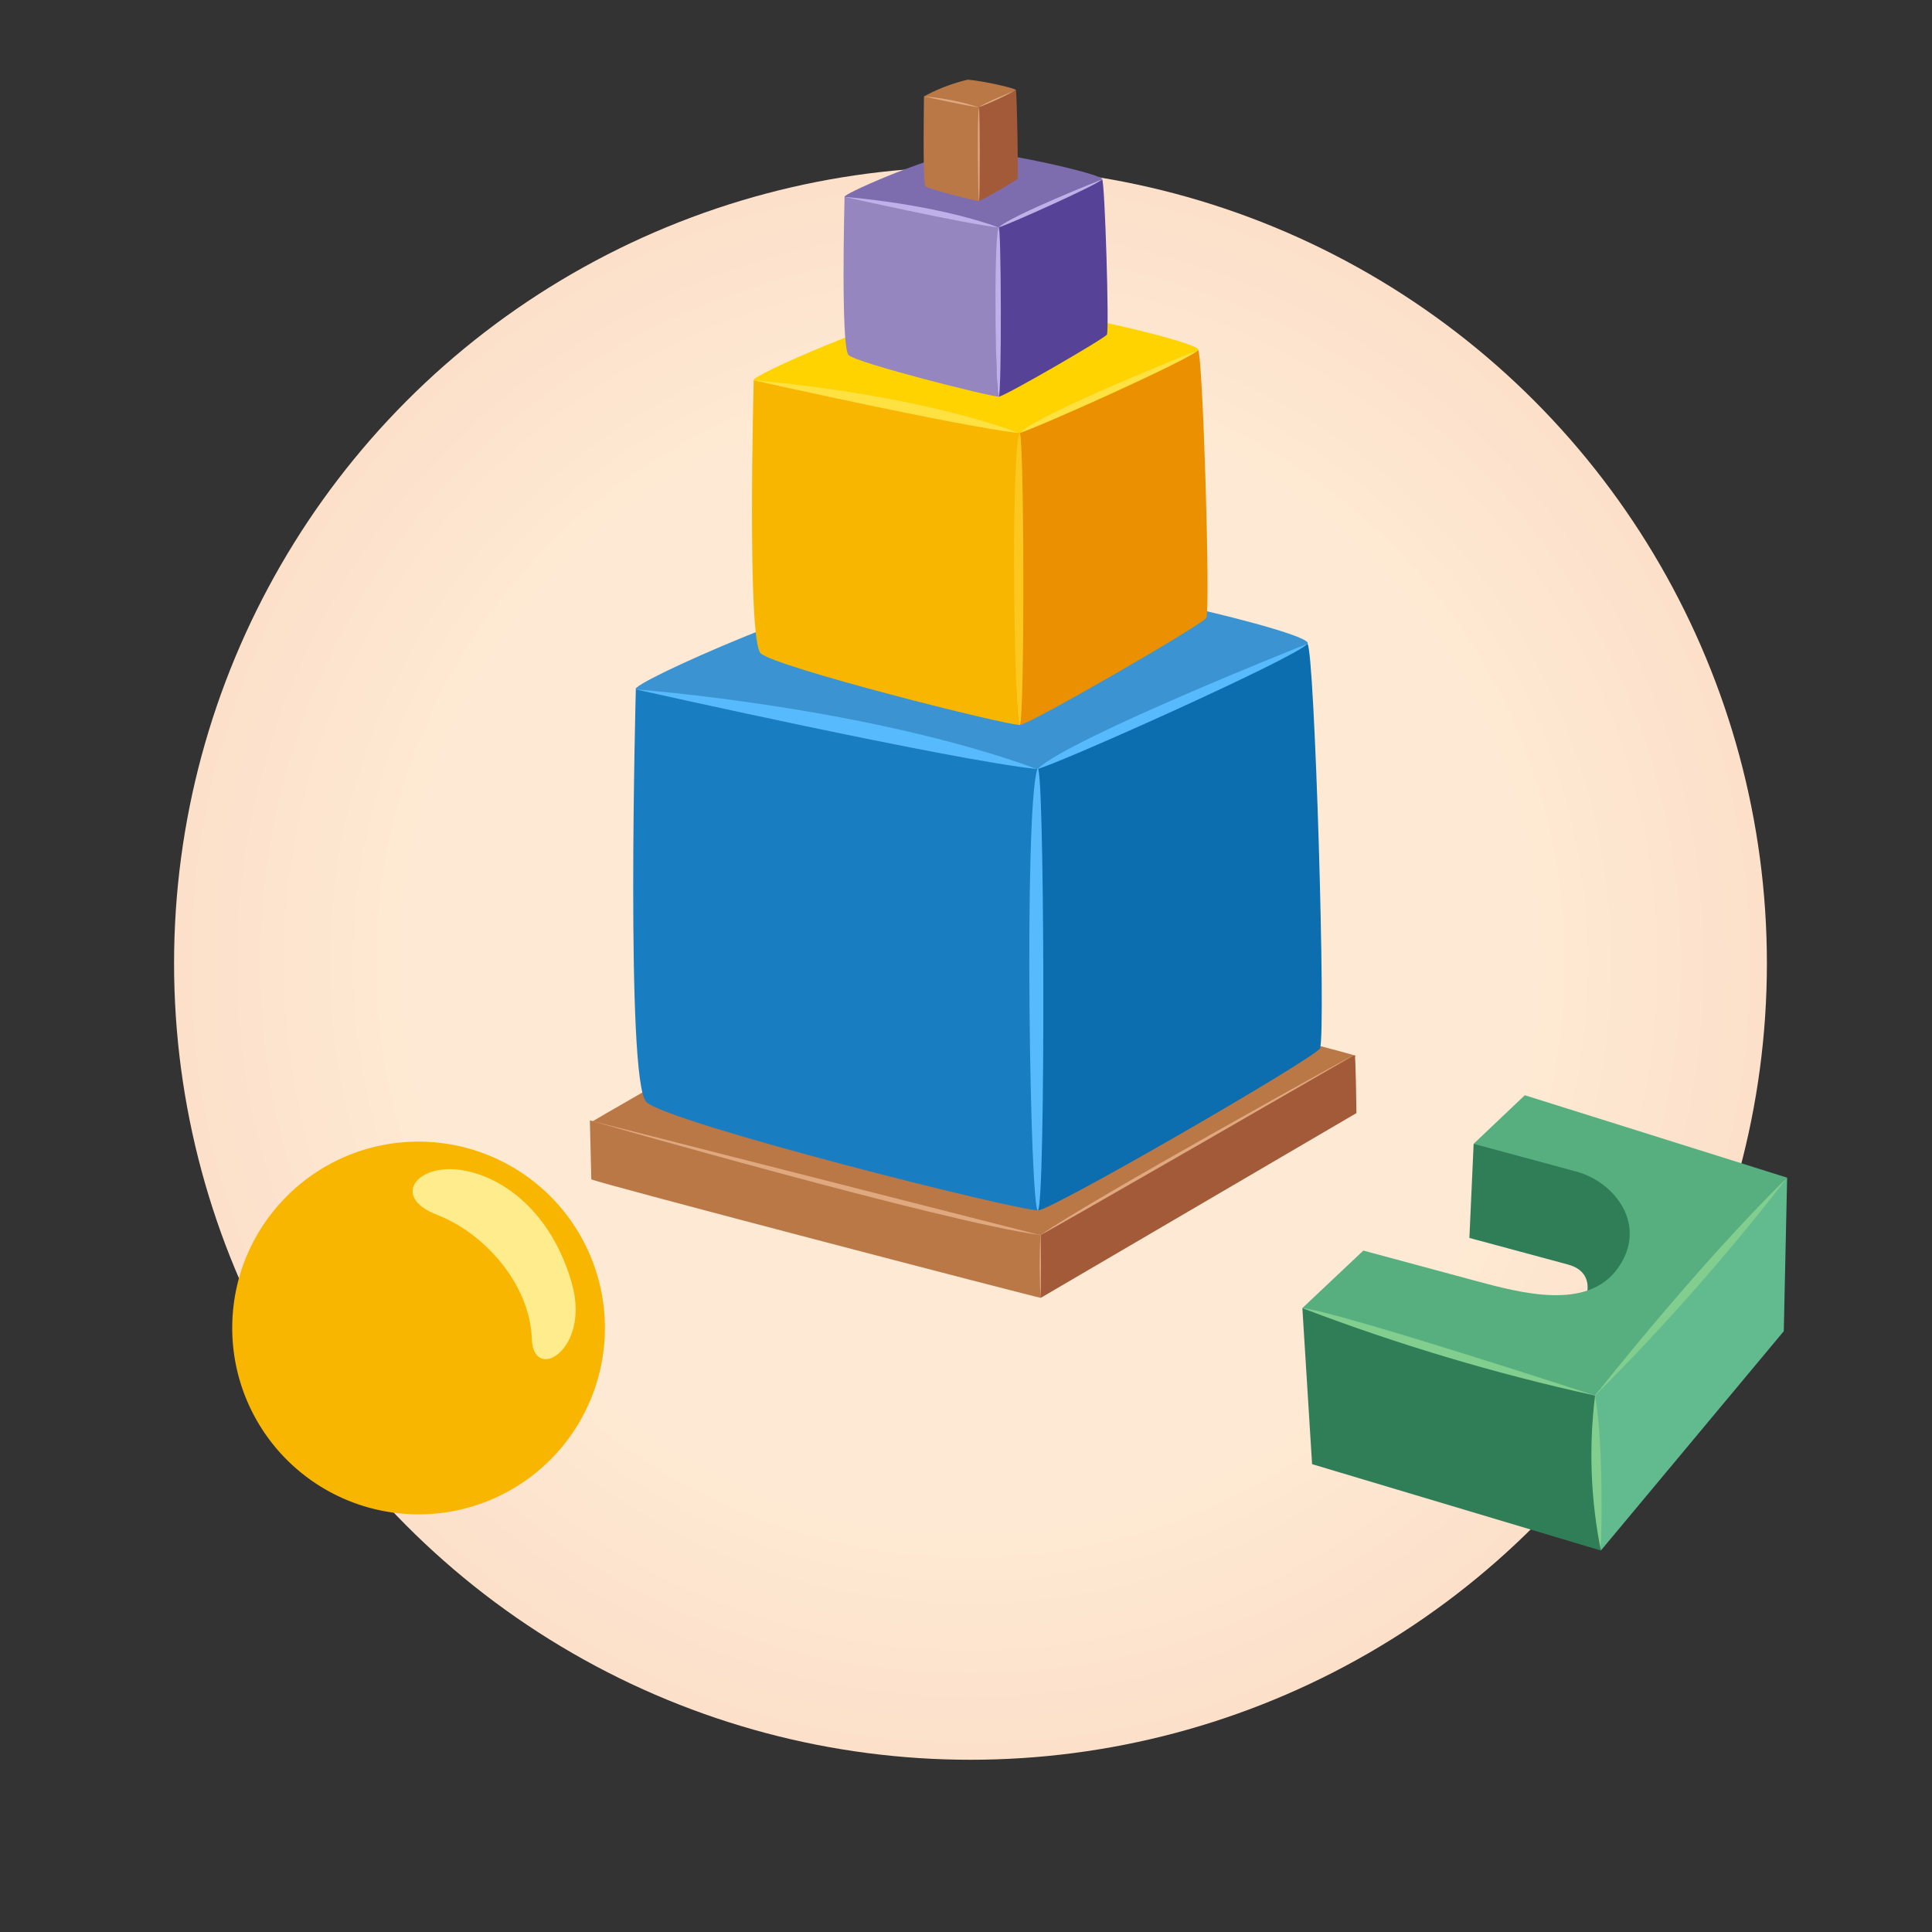 <svg xmlns="http://www.w3.org/2000/svg" width="320" height="320" xmlns:v="https://vecta.io/nano"><rect width="100%" height="100%" fill="#333333" stroke="none"/><defs><radialGradient id="A" cx=".5" cy=".5" r=".5"><stop offset="0" stop-color="#fee9d4"/><stop offset=".707" stop-color="#feead4"/><stop offset="1" stop-color="#fce0ca"/></radialGradient></defs><circle cx="160.742" cy="159.56" r="131.912" fill="url(#A)"/><g transform="matrix(.999 -.052 .052 .999 213.976 183.413)"><path d="M29.739 7.599l-1.511 15.52 16.076 5.247c5.79 1.889 2.191 8.544-1.28 9.9 14.66.873 17.111-18.608 14.943-22.339S40.861 7.311 29.739 7.599z" fill="#2f7e58"/><path d="M81.284 15.887L38.618 0l-8.883 7.594 16.719 5.459c6.428 2.101 11.453 9.611 6.036 16.379s-16.185 3.258-23.742.793l-18.164-5.931L0 33.286 47.644 50.26z" fill="#57af7f"/><path d="M81.284 15.888l-1.875 25.356-32.134 34.694.373-25.673z" fill="#62bb8f"/><path d="M47.275 75.937L.269 59.171.005 33.291l47.644 16.973z" fill="#2f7e58"/><g fill="#82ce8e"><path d="M47.648 50.265c11.934-10.729 23.169-22.212 33.636-34.377-15.741 13.889-33.636 34.377-33.636 34.377z"/><path d="M47.275 75.938c-1.25-8.523-1.124-17.191.374-25.674 1.114 8.785-.374 25.674-.374 25.674z"/><path d="M47.649 50.264S5.564 34.036.005 33.291c15.44 6.828 31.365 12.501 47.644 16.973z"/></g></g><path d="M100.192 219.956a30.87 30.87 0 0 1-30.87 30.869h0a30.86 30.86 0 0 1-30.856-30.869h0c0-17.043 13.813-30.86 30.856-30.864h0c8.186-.001 16.038 3.25 21.827 9.039s9.042 13.639 9.043 21.825z" fill="#f9b600"/><path d="M77.193 193.934c-7.9-1.655-12.7 4.233-4.836 7.263s15.435 11.5 15.73 20.579c.251 7.355 9.69 1.813 6.661-9.076s-10.292-17.253-17.555-18.766z" fill="#ffec8d"/><g fill="#bb7847"><path d="M98.026 185.832c-.178-.117 50.54-29 53.335-29.574 2.824.221 73.429 18.408 73.238 18.645-1.952.931-51.737 29.6-52.226 29.649s-74.095-18.554-74.347-18.72z"/><path d="M97.701 185.566l.237 9.764c.474.473 74.035 19.662 74.45 19.633.058-3.608.029-10-.016-10.416-1.79-.653-74.671-18.981-74.671-18.981z"/></g><path d="M224.388 174.773c.162.117.282 9.589.282 9.589l-52.285 30.6c-.25-.032-.09-10.208-.016-10.416s52.019-29.773 52.019-29.773z" fill="#a35a39"/><g fill="#dfa87f"><path d="M172.32 204.543c.119-.346.14 10.3.011 10.418-.181-3.47-.185-6.947-.011-10.418z"/><path d="M97.642 185.562l74.55 18.984c-16.126-2.181-74.55-18.984-74.55-18.984zm126.511-10.81c-.221.3-51.3 29.675-51.784 29.795 8.111-5.75 51.784-29.795 51.784-29.795z"/></g><path d="M105.312 114.187c-1.3-.855 32.442-16 52.871-20.216 20.643 1.613 59.791 10.924 58.392 12.654-14.267 6.8-41.189 20.429-44.766 20.76s-64.655-11.954-66.497-13.198z" fill="#3b94d1"/><path d="M105.312 114.187s-1.73 64.865 1.73 68.325 61.852 18.155 64.884 17.941c.428-26.377.214-70.074-.117-73.087-13.081-4.743-66.497-13.179-66.497-13.179z" fill="#197dc1"/><path d="M216.555 106.625c1.186.855 3.13 65.312 2.06 67.042-1.089 1.73-44.882 27.058-46.71 26.805-1.827-.233-.661-71.571-.117-73.087s44.767-20.76 44.767-20.76z" fill="#0c6daf"/><g fill="#57bafc"><path d="M171.809 127.385c1.205-3.771 1.419 71.8.117 73.087-1.308 1.302-2.392-65.953-.117-73.087z"/><path d="M105.311 114.187s38.06 2.819 66.5 13.2c-14.387-1.518-66.5-13.2-66.5-13.2z"/><path d="M216.555 106.625c-1.613 2.158-41.189 19.885-44.766 20.76 5.52-5.19 44.766-20.76 44.766-20.76z"/></g><path d="M124.841 62.995c-.862-.566 21.464-10.584 34.98-13.375 13.658 1.067 39.558 7.227 38.632 8.372-9.439 4.5-27.251 13.516-29.617 13.735s-42.773-7.909-43.995-8.732z" fill="#ffd300"/><path d="M124.838 62.995s-1.145 42.915 1.145 45.2 40.921 12.011 42.928 11.87c.283-17.451.141-46.361-.077-48.355-8.652-3.134-43.996-8.715-43.996-8.715z" fill="#f9b600"/><path d="M198.44 57.992c.784.566 2.071 43.21 1.363 44.355s-29.694 17.9-30.9 17.734-.437-47.352-.077-48.355 29.614-13.734 29.614-13.734z" fill="#eb9000"/><path d="M168.836 71.727c.8-2.495.939 47.506.077 48.355s-1.582-43.635-.077-48.355z" fill="#fcc71e"/><g fill="#ffe241"><path d="M124.841 62.995s25.18 1.865 43.995 8.732c-9.517-1.003-43.995-8.732-43.995-8.732z"/><path d="M198.44 57.992c-1.067 1.428-27.251 13.156-29.617 13.735 3.652-3.434 29.617-13.735 29.617-13.735z"/></g><path d="M139.885 32.61c-.5-.328 12.442-6.135 20.277-7.753 7.917.619 22.931 4.19 22.394 4.853-5.472 2.609-15.8 7.835-17.168 7.962s-24.795-4.585-25.503-5.062z" fill="#7d6daf"/><path d="M139.885 32.61s-.663 24.876.663 26.2 23.721 6.963 24.884 6.881c.164-10.116.082-26.874-.045-28.03-5.016-1.816-25.502-5.051-25.502-5.051z" fill="#9586c0"/><path d="M182.548 29.71c.455.328 1.2 25.048.79 25.711s-17.213 10.377-17.914 10.28-.253-27.448-.045-28.03 17.169-7.961 17.169-7.961z" fill="#564296"/><g fill="#bfb0e9"><path d="M165.387 37.671c.462-1.446.544 27.538.045 28.03s-.917-25.294-.045-28.03z"/><path d="M139.885 32.61s14.6 1.081 25.5 5.062c-5.514-.582-25.5-5.062-25.5-5.062z"/><path d="M182.548 29.71c-.619.828-15.8 7.626-17.168 7.962 2.117-1.991 17.168-7.962 17.168-7.962z"/></g><g fill="#bb7847"><path d="M153.041 15.968a29.2 29.2 0 0 1 7.233-2.766c2.824.221 8.18 1.494 7.988 1.731l-6.124 2.84c-.489.045-8.844-1.635-9.097-1.805z"/><path d="M153.042 15.968s-.237 14.408.237 14.881 8.461 2.484 8.876 2.454c.058-3.609.029-15.121-.016-15.533-1.79-.648-9.097-1.802-9.097-1.802z"/></g><path d="M168.259 14.933c.162.117.428 14.469.282 14.706a63.41 63.41 0 0 1-6.39 3.667c-.25-.032-.09-15.326-.016-15.533s6.124-2.84 6.124-2.84z" fill="#a35a39"/><g fill="#dfa87f"><path d="M162.138 17.774c.165-.516.194 15.358.016 15.533s-.327-14.558-.016-15.533z"/><path d="M153.041 15.968a40.33 40.33 0 0 1 9.1 1.806c-1.971-.208-9.1-1.806-9.1-1.806z"/><path d="M168.26 14.933c-1.982 1.069-4.027 2.018-6.124 2.84.76-.71 6.124-2.84 6.124-2.84z"/></g></svg>